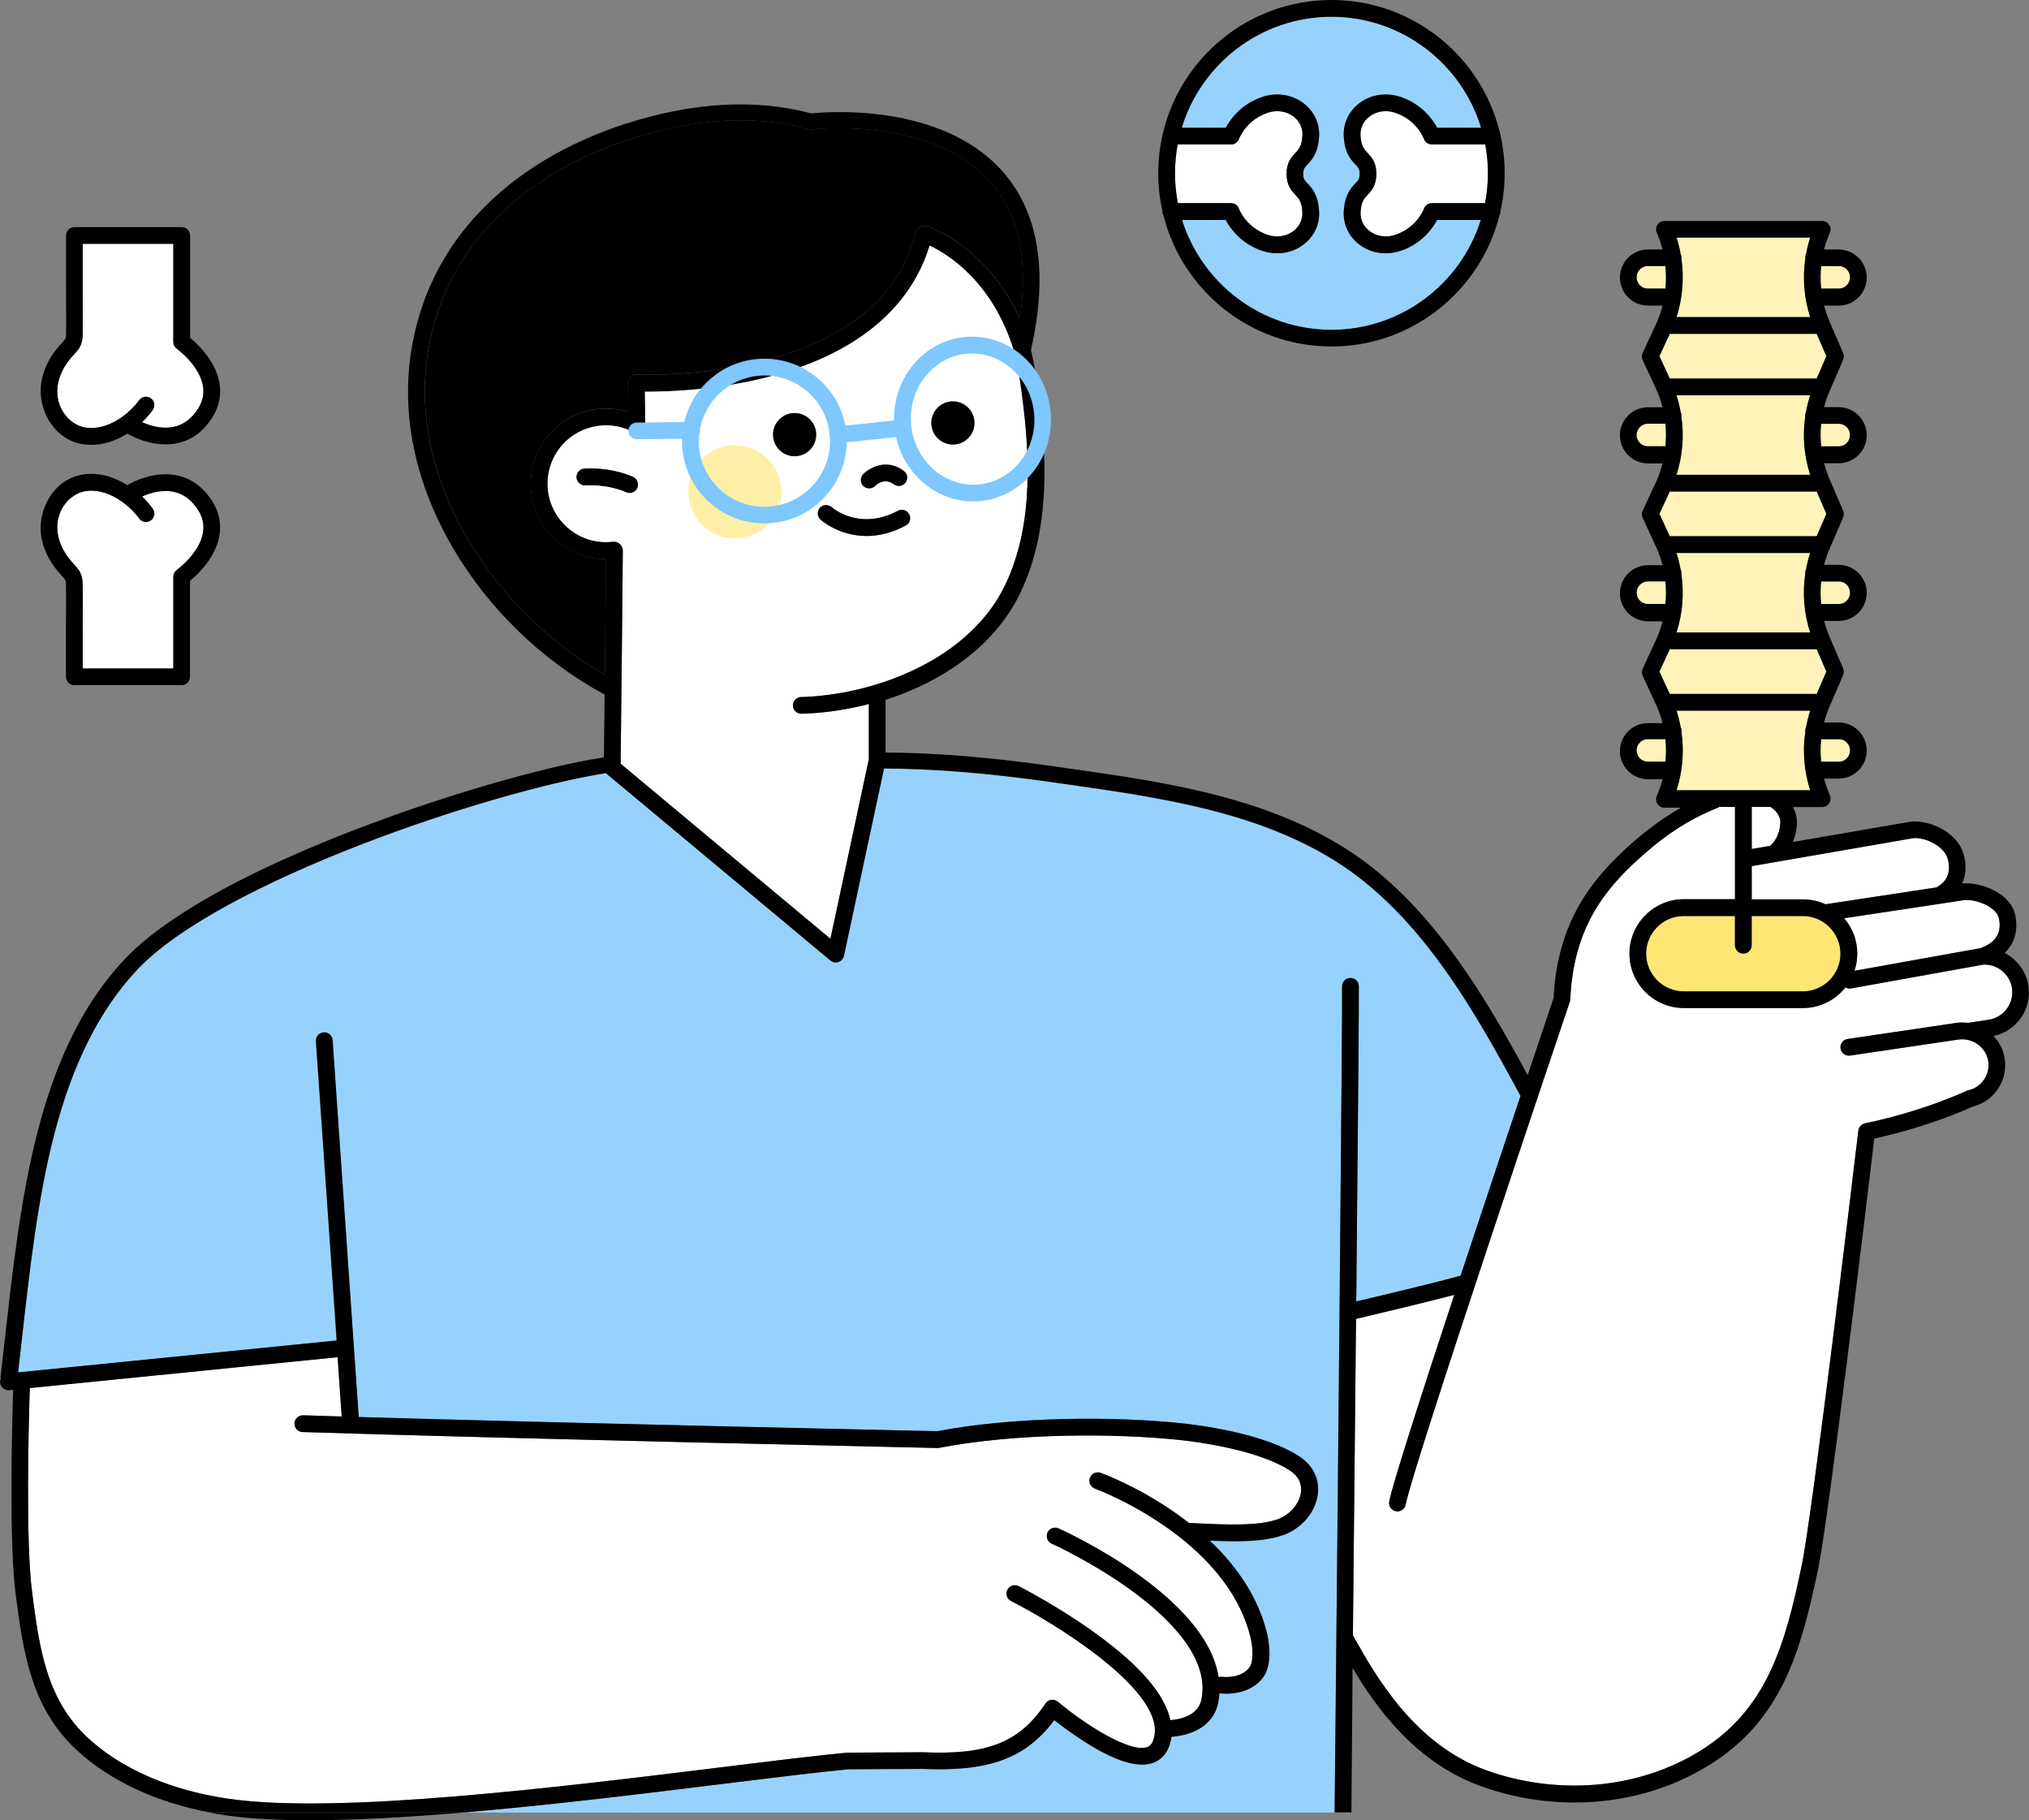 <?xml version="1.0" encoding="utf-8"?>
<svg xmlns="http://www.w3.org/2000/svg" enable-background="new 0 0 2532 2270.9" id="Layer_1" version="1.1" viewBox="0 0 2532 2270.9" x="0" y="0">
  <rect x="0" y="0" width="2532" height="2270.9" fill="#808080" stroke="none"/>
  <g>
    <g>
      <g>
        <g>
          <g>
            <polygon fill="#FFF3B9" points="2267.1 669 2279.2 641.1 2267.1 613.3 2083.7 613.3 2070.8 641.1 2083.7 669"/>
          </g>
        </g>
      </g>
    </g>
    <g>
      <g>
        <g>
          <g>
            <path d="M2258.9,689.9h-166.8c2.2,6.7,3.9,13.6,5.1,20.5c0.7,1.4,1.1,3,1.1,4.6c0,0.5-0.1,0.9-0.1,1.4&#xA;						c3.5,24.3,1.5,49.2-6.1,72.7h166.8c-7.7-23.8-9.8-48.7-6.1-73.1c0-0.4-0.1-0.7-0.1-1.1c0-1.6,0.4-3.1,1-4.5&#xA;						C2255,703.6,2256.7,696.7,2258.9,689.9z" fill="#FFF3B9"/>
          </g>
        </g>
      </g>
    </g>
    <g>
      <g>
        <g>
          <g>
            <path d="M2056.4,922.2c-7.8,0-14.1,6.3-14.1,14.1c0,7.8,6.3,14.1,14.1,14.1h21.9c0.9-9.4,0.9-18.8,0-28.1&#xA;						H2056.4z" fill="#FFF3B9"/>
          </g>
        </g>
      </g>
    </g>
    <g>
      <g>
        <g>
          <g>
            <path d="M106.7,533.6c15.9,2.5,32.2-3.7,45.7-13.3c0.1-0.1,0.3-0.2,0.4-0.3c8.3-6,15.5-13.3,20.8-20.6&#xA;						c3.4-4.7,9.9-5.7,14.6-2.3c4.7,3.4,5.7,9.9,2.3,14.6c-3.8,5.2-8.3,10.4-13.3,15.2c16,7.1,44,14.3,64.3-9.3&#xA;						c9.5-11,13.4-22.1,12-33.9c-3.2-26.8-32.6-48.2-32.9-48.4c-2.7-2-4.4-5.1-4.4-8.5V304.3H103.2v62.1c0,5.6,0,11.2,0.1,16.9&#xA;						c0.1,11.1,0.1,22.7-0.1,34.1c-0.2,13.3-4.9,18.4-10.9,25c-0.9,0.9-1.8,2-2.8,3.1c-9.8,11.2-15.9,23.7-17.6,36.3&#xA;						C68.3,508.9,87,530.5,106.7,533.6z" fill="#FFF"/>
          </g>
        </g>
      </g>
    </g>
    <g>
      <g>
        <g>
          <g>
            <path d="M2078.3,725.4h-21.9c-7.8,0-14.1,6.3-14.1,14.1c0,7.8,6.3,14.1,14.1,14.1h21.9&#xA;						C2079.3,744.2,2079.3,734.8,2078.3,725.4z" fill="#FFF3B9"/>
          </g>
        </g>
      </g>
    </g>
    <g>
      <g>
        <g>
          <g>
            <path d="M2317.7,1189.8c0,7.5-1.2,14.7-3.5,21.5l157-28.2c19.4-7,27-19.2,23.3-37.2&#xA;						c-2.7-13.2-25.3-23.5-42.2-23l-150.9,22.9C2311.5,1157.6,2317.7,1173,2317.7,1189.8z" fill="#FFF"/>
          </g>
        </g>
      </g>
    </g>
    <g>
      <g>
        <g>
          <g>
            <path d="M2078.3,528.7h-21.9c-7.8,0-14.1,6.3-14.1,14.1c0,7.8,6.3,14.1,14.1,14.1h21.9&#xA;						C2079.3,547.5,2079.3,538,2078.3,528.7z" fill="#FFF3B9"/>
          </g>
        </g>
      </g>
    </g>
    <g>
      <g>
        <g>
          <g>
            <polygon fill="#FFF3B9" points="2267.1 472.2 2279.2 444.4 2267.1 416.5 2083.7 416.5 2070.8 444.4 2083.7 472.2"/>
          </g>
        </g>
      </g>
    </g>
    <g>
      <g>
        <g>
          <g>
            <path d="M1674.7,1231.5c-0.4-5.8,3.9-10.7,9.7-11.1c5.8-0.4,10.8,4,11.2,9.7c0.4,5.7-1.2,186-3.2,393.9&#xA;						c22.5-5.3,102.3-24.2,130.2-32.2c26-78.6,53.2-159.9,74.8-224.3c-54.8-101.1-123-225.4-231.1-293.1&#xA;						c-99.1-62.1-219.8-79.3-336.6-95.9l-16.1-2.3c-79-11.3-147.9-17-210.5-17.2l-50,233.7c-0.8,3.6-3.3,6.5-6.8,7.7&#xA;						c-1.1,0.4-2.3,0.6-3.4,0.6c-2.4,0-4.8-0.8-6.7-2.4L757.3,965.8c-0.1-0.1-0.2-0.3-0.4-0.4c-0.3-0.2-0.5-0.5-0.7-0.8&#xA;						c-0.1,0-0.3,0.1-0.4,0.1c-143.3,22.5-482.7,135.8-585.4,246c-46.5,49.9-80.2,117-102.9,204.9C46.8,1495,36.8,1584,27.1,1670.1&#xA;						c-1.6,14.1-3.2,28.2-4.8,42.3l397.6-39.8L394,1299.2c-0.4-5.8,3.9-10.7,9.7-11.1c5.8-0.4,10.7,3.9,11.1,9.7l32.6,470.2&#xA;						c259.8,7.6,696.7,17.2,722,17.7c97.1-18.6,222.1-18.5,303.2-10.1c24,2.5,105.7,12.9,149.2,42c16.5,11,24.7,27.9,22.5,46.4&#xA;						c-2.6,22.1-19.7,42.6-42.4,51c-17,6.3-39.3,8-61.7,8c-10.4,0-20.8-0.4-30.8-0.8c36.5,34.6,60.7,73.4,71.1,114.2&#xA;						c1.6,6.3,8.9,38.8-4.7,56.7c-13.3,17.5-34.4,20.1-45.9,20.1c-4.5,0-7.5-0.4-7.9-0.5c-0.2,0-0.4-0.1-0.5-0.1&#xA;						c-0.3,4.2-0.9,8.5-1.8,12.8c-3.7,17.1-15.5,29.8-34.1,36.6c-10.5,3.9-20.3,4.7-24,4.9c-2.7,20.3-13.3,28.7-21.8,32.1&#xA;						c-18.6,7.4-46.2-0.6-84.4-24.5c-16.5-10.4-31.2-21.3-40-28.3c-35.9,47.9-81.6,64.5-164.8,60.8l-92.1,0.5&#xA;						c-39.6,3.7-93.8,10.4-156.5,18.2c-98.5,12.1-214.6,26.4-324,35.7h1087.3C1669,1911.7,1675.4,1246.3,1674.7,1231.5z" fill="#97D2FF"/>
          </g>
        </g>
      </g>
    </g>
    <g>
      <g>
        <g>
          <g>
            <path d="M110.4,2168.8c53.5,48.9,124.2,67.9,174,75.2c135.5,20,412.7-14.2,615.1-39.1&#xA;						c63.1-7.8,117.7-14.5,157.6-18.3c0.2,0,0.3,0,0.5,0c0.2,0,0.3,0,0.5,0l92.8-0.5c0.2,0,0.4,0,0.5,0&#xA;						c79.7,3.6,119.3-11.7,151.6-58.3c1-1.5,1.6-2.3,1.6-2.4c1.6-2.5,4.3-4.2,7.2-4.7c3-0.4,6,0.4,8.3,2.3&#xA;						c33.8,28.5,91,64.9,112,56.5c1.8-0.7,7.4-3,8.9-16.5c6.5-57.9-127.2-139.2-179.3-165.6c-5.1-2.6-7.2-8.9-4.6-14&#xA;						c2.6-5.1,8.9-7.2,14-4.6c2,1,49.7,25.3,97.1,59.7c54.6,39.6,85.6,75.6,92.3,107.5c5.4-0.3,33.7-2.7,38.6-25.1&#xA;						c11.2-51-39-100.8-83.1-133.7c-49.7-37-103.1-61.2-103.6-61.4c-5.3-2.4-7.6-8.5-5.2-13.8c2.4-5.3,8.6-7.6,13.8-5.2&#xA;						c8.3,3.7,184.5,84.2,199.6,185.5c1.4-0.4,2.8-0.5,4.3-0.3c0.2,0,23.2,2.9,34.2-11.6c5.4-7.1,4.6-24.9,1.1-38.9&#xA;						c-31.4-124.3-192.2-183.7-193.8-184.3c-5.4-2-8.2-7.9-6.3-13.4c2-5.4,8-8.2,13.4-6.3c1.8,0.6,43.6,15.9,90.2,47.8&#xA;						c7,4.8,13.6,9.7,20,14.7c4.8,0.2,9.9,0.4,15.3,0.7c30.3,1.5,71.7,3.5,95.7-5.4c15.3-5.6,27.1-19.5,28.8-33.8&#xA;						c0.9-7.5-0.7-18.1-13.4-26.6c-31.4-21-92.8-33.7-139.8-38.6c-79.9-8.3-203-8.4-298.1,10c-0.7,0.1-1.5,0.2-2.2,0.2&#xA;						c-5.4-0.1-545.3-11.9-792.4-19.9c-5.8-0.2-10.3-5-10.1-10.8c0.2-5.8,5.1-10.3,10.8-10.1c15,0.5,31.1,1,48.1,1.5l-5.1-74&#xA;						l-384.1,38.5c-1.5,45-5.4,191.5,2.9,255C49.1,2055.6,57.6,2120.6,110.4,2168.8z" fill="#FFF"/>
          </g>
        </g>
      </g>
    </g>
    <g>
      <g>
        <g>
          <g>
            <path d="M1536.3,253.5c4.4,0,8.4,2.8,9.9,7c0.3,0.9,8.9,23.4,35.6,32.5c11.4,3.9,23.4,2.1,32.3-4.6&#xA;						c7.7-5.9,11.8-14.5,11.2-23.8c-0.8-12.9-4.3-16.7-8.7-21.4c-4.9-5.2-11-11.8-11-26.3c0-14.2,6.1-20.8,11-26&#xA;						c4.5-4.8,8-8.6,8.8-21.7c0.6-9.3-3.5-17.9-11.2-23.8c-8.9-6.8-21-8.5-32.3-4.6c-27.1,9.2-35.5,32.3-35.6,32.5&#xA;						c-1.5,4.2-5.4,7-9.9,7h-66.7c-2.2,11.6-3.3,23.6-3.3,35.9c0,12.8,1.2,25.2,3.6,37.3H1536.3z" fill="#FFF"/>
          </g>
        </g>
      </g>
    </g>
    <g>
      <g>
        <g>
          <g>
            <path d="M1575,121c18-6.1,37.3-3.2,51.7,7.8c13.3,10.2,20.4,25.3,19.4,41.7c-1.2,20.5-8.8,28.7-14.4,34.6&#xA;						c-3.8,4.1-5.4,5.7-5.4,11.8c0,6.2,1.6,7.9,5.4,12c5.5,5.9,13.1,14,14.4,34.5c1,16.3-6.1,31.5-19.4,41.7&#xA;						c-9.4,7.2-21,10.9-32.9,10.9c-6.3,0-12.6-1-18.8-3.1c-26.5-9-39.8-28.1-45.4-38.4h-54.5c24.8,79.3,99,137,186.4,137&#xA;						s161.5-57.7,186.4-137h-54.5c-5.5,10.3-18.9,29.4-45.4,38.4c-6.2,2.1-12.5,3.1-18.8,3.1c-11.9,0-23.5-3.7-32.9-10.9&#xA;						c-13.3-10.2-20.4-25.3-19.4-41.7c1.2-20.5,8.8-28.6,14.4-34.5c3.8-4.1,5.4-5.7,5.4-12c0-6-1.6-7.7-5.4-11.8&#xA;						c-5.5-6-13.1-14.1-14.4-34.6c-1-16.3,6.1-31.5,19.4-41.7c14.4-11,33.7-13.9,51.7-7.8c26.5,9,39.8,28.1,45.4,38.4h54.9&#xA;						c-24.4-80-98.9-138.5-186.8-138.5s-162.4,58.4-186.8,138.5h54.9C1535.2,149,1548.5,130,1575,121z" fill="#97D2FF"/>
          </g>
        </g>
      </g>
    </g>
    <g>
      <g>
        <g>
          <g>
            <polygon fill="#FFF3B9" points="2279.2 837.9 2267.1 810 2083.7 810 2070.8 837.9 2083.7 865.7 2267.1 865.7"/>
          </g>
        </g>
      </g>
    </g>
    <g>
      <g>
        <g>
          <g>
            <path d="M89.5,700.9c1,1.2,2,2.2,2.8,3.1c6,6.5,10.7,11.7,10.9,25c0.2,11.4,0.1,22.9,0.1,34&#xA;						c0,5.6-0.1,11.2-0.1,16.9V834h113.1V719.6c0-3.4,1.6-6.5,4.4-8.5c0.3-0.2,29.7-21.6,32.9-48.4c1.4-11.8-2.5-22.9-12-33.9&#xA;						c-20.3-23.6-48.3-16.4-64.3-9.3c5,4.8,9.5,9.9,13.3,15.2c3.4,4.7,2.4,11.2-2.3,14.6c-4.7,3.4-11.2,2.4-14.6-2.3&#xA;						c-14.1-19.3-41-38.3-67-34.2c-19.7,3.1-38.4,24.7-34.8,51.9C73.5,677.2,79.6,689.7,89.5,700.9z" fill="#FFF"/>
          </g>
        </g>
      </g>
    </g>
    <g>
      <g>
        <g>
          <g>
            <path d="M2252.8,912.8c0-0.4-0.1-0.7-0.1-1.1c0-1.6,0.4-3.1,1-4.5c1.3-6.9,3-13.8,5.2-20.6h-166.8&#xA;						c2.2,6.7,3.9,13.6,5.1,20.5c0.7,1.4,1.1,3,1.1,4.6c0,0.5-0.1,0.9-0.1,1.4c3.5,24.3,1.5,49.2-6.1,72.7h166.8&#xA;						C2251.2,962.1,2249.1,937.2,2252.8,912.8z" fill="#FFF3B9"/>
          </g>
        </g>
      </g>
    </g>
    <g>
      <g>
        <g>
          <g>
            <path d="M1854.7,2208.6c43.2,15.6,90.4,21.8,136.3,18c47.6-3.9,93-18.7,131.3-42.6&#xA;						c82.9-51.8,105.4-131.9,126.1-231.2c13.6-65.2,66.1-503.6,70.6-542.2c0-0.1,0.1-0.2,0.1-0.4c0.1-0.4,0.1-0.8,0.2-1.1&#xA;						c0.1-0.3,0.2-0.6,0.3-0.9c0.1-0.3,0.3-0.6,0.4-1c0.1-0.3,0.3-0.6,0.5-0.9c0.2-0.3,0.4-0.6,0.6-0.8c0.2-0.3,0.4-0.5,0.6-0.8&#xA;						c0.2-0.3,0.5-0.5,0.8-0.7c0.2-0.2,0.5-0.4,0.7-0.6c0.3-0.2,0.6-0.4,0.9-0.6c0.3-0.2,0.6-0.3,0.9-0.5c0.3-0.1,0.6-0.2,0.9-0.4&#xA;						c0.4-0.1,0.7-0.3,1.1-0.3c0.1,0,0.2-0.1,0.3-0.1c74.2-15.6,125.9-40.2,126.4-40.4c0.7-0.4,1.5-0.6,2.3-0.8&#xA;						c16.5-3.5,27.6-19.4,25.2-36.1c-2.4-16.8-18.5-29.1-36-27.5l-136.5,20.2c-5.7,0.8-11-3.1-11.9-8.8c-0.8-5.7,3.1-11,8.8-11.9&#xA;						l136.8-20.2c0.2,0,0.3,0,0.5-0.1c4.3-0.4,8.6-0.4,12.8,0.2l26-3.9c9.7-1.5,18.4-7,23.8-15.3c5.4-8.2,7-18.4,4.5-27.9&#xA;						c-4.2-15.5-18.7-26.2-34.8-25.6l-165.1,29.7c-2.6,0.5-5-0.1-7.1-1.3c-12.4,15.7-31.7,25.8-53.2,25.8h-148.5&#xA;						c-37.4,0-67.9-30.5-67.9-67.9s30.5-67.9,67.9-67.9h63.8v-115.2h-19.6c-0.7,0.5-1.5,1-2.3,1.3c-5.4,2.1-11.2,4.7-18.4,8.1&#xA;						c-27.2,12.9-53.6,31.3-80.9,56.4c-41.5,38-80.4,85.5-84.3,174.2c0,1-0.2,2-0.5,2.9c-2,5.8-196.6,581.7-204.9,627.5&#xA;						c-0.9,5-5.3,8.6-10.3,8.6c-0.6,0-1.2-0.1-1.9-0.2c-5.7-1-9.4-6.5-8.4-12.1c3.6-20.1,40-133,81.2-257.9&#xA;						c-39.1,10.3-112.5,27.6-122.6,30c-1.3,135.4-2.8,280.2-3.9,394.8l2.3,4.1C1716.6,2090.5,1765.1,2176.3,1854.7,2208.6z" fill="#FFF"/>
          </g>
        </g>
      </g>
    </g>
    <g>
      <g>
        <g>
          <g>
            <path d="M1776.9,173.3c-0.3-0.9-8.9-23.4-35.6-32.5c-11.4-3.9-23.4-2.1-32.3,4.6c-7.7,5.9-11.8,14.5-11.2,23.8&#xA;						c0.8,13,4.3,16.8,8.8,21.7c4.9,5.2,11,11.8,11,26c0,14.5-6.1,21-11,26.3c-4.4,4.7-8,8.5-8.7,21.4c-0.6,9.3,3.5,17.9,11.2,23.8&#xA;						c8.9,6.8,21,8.5,32.3,4.6c26.7-9.1,35.3-31.6,35.6-32.6c1.5-4.1,5.4-6.9,9.8-6.9h66.4c2.3-12.1,3.6-24.6,3.6-37.3&#xA;						c0-12.3-1.1-24.2-3.3-35.9h-66.7C1782.3,180.2,1778.4,177.4,1776.9,173.3z" fill="#FFF"/>
          </g>
        </g>
      </g>
    </g>
    <g>
      <g>
        <g>
          <g>
            <path d="M2258.9,493.1h-166.8c2.2,6.7,3.9,13.6,5.1,20.5c0.7,1.4,1.1,3,1.1,4.6c0,0.5-0.1,0.9-0.1,1.4&#xA;						c3.5,24.3,1.5,49.2-6.1,72.7l166.8,0c-7.7-23.8-9.8-48.7-6.1-73.1c0-0.4-0.1-0.7-0.1-1.1c0-1.6,0.4-3.1,1-4.5&#xA;						C2255,506.8,2256.7,499.9,2258.9,493.1z" fill="#FFF3B9"/>
          </g>
        </g>
      </g>
    </g>
    <g>
      <g>
        <g>
          <g>
            <path d="M2078.3,331.9h-21.9c-7.8,0-14.1,6.3-14.1,14.1s6.3,14.1,14.1,14.1h21.9&#xA;						C2079.3,350.7,2079.3,341.3,2078.3,331.9z" fill="#FFF3B9"/>
          </g>
        </g>
      </g>
    </g>
    <g>
      <g>
        <g>
          <g>
            <path d="M2272.6,753.6h22c7.8,0,14.1-6.3,14.1-14.1c0-7.8-6.3-14.1-14.1-14.1h-22&#xA;						C2271.7,734.8,2271.7,744.2,2272.6,753.6z" fill="#FFF3B9"/>
          </g>
        </g>
      </g>
    </g>
    <g>
      <g>
        <g>
          <g>
            <path d="M662.3,600.7c0.5-15.9,5-31.6,13.2-45.2c17.5-29.3,49.5-46.8,83.6-45.8c8.6,0.3,17,1.7,25.1,4.2l-0.6-36&#xA;						c0-2.9,1.1-5.7,3.2-7.7c2.1-2,4.9-3.1,7.8-2.9c0.8,0,77.3,3.5,158.5-17.3c47.1-12,86.6-29.8,117.2-52.7&#xA;						c37.7-28.1,62.1-64.4,72.7-107.7c0.7-2.8,2.5-5.2,5-6.6c2.5-1.4,5.5-1.7,8.3-0.9c3.4,1.1,75.1,24.6,116.4,115.3&#xA;						c10.9-73.7-1.6-131.2-37.5-171.2c-37.9-42.3-95.9-57.7-137.9-63.2c-46.4-6-84-1.7-84.4-1.6c-1.3,0.2-2.7,0.1-4-0.3&#xA;						c-53.6-14.7-113.4-14.7-177.9,0.1c-75.5,17.4-142.1,49.5-192.5,93C582,303.1,547.1,364,534.7,435.5&#xA;						c-13.4,77.4,3.5,159.3,48.9,236.9c40.7,69.6,101.3,129.4,171.3,169.4c0.6-58.9,1.2-120.3,1.4-144.3c-1,0-1.9,0-2.9,0&#xA;						C701.6,695.8,660.8,652.4,662.3,600.7z"/>
          </g>
        </g>
      </g>
    </g>
    <g>
      <g>
        <g>
          <g>
            <path d="M2272.6,950.3h22c7.8,0,14.1-6.3,14.1-14.1c0-7.8-6.3-14.1-14.1-14.1h-22&#xA;						C2271.7,931.5,2271.7,941,2272.6,950.3z" fill="#FFF3B9"/>
          </g>
        </g>
      </g>
    </g>
    <g>
      <g>
        <g>
          <g>
            <path d="M2221.7,1027c0.4-9.7-6.2-16.3-12.1-20.3H2186v52.5l22.7-3.9C2220.5,1046,2221.6,1029,2221.7,1027z" fill="#FFF"/>
          </g>
        </g>
      </g>
    </g>
    <g>
      <g>
        <g>
          <g>
            <path d="M2101.3,1142.8c-25.9,0-47,21.1-47,47c0,25.9,21.1,47,47,47h148.5c25.9,0,47-21.1,47-47&#xA;						c0-25.9-21.1-47-47-47H2186v36.5c0,5.8-4.7,10.4-10.4,10.4s-10.4-4.7-10.4-10.4v-36.5H2101.3z" fill="#FFE674"/>
          </g>
        </g>
      </g>
    </g>
    <g>
      <g>
        <g>
          <g>
            <path d="M2272.6,556.8h22c7.8,0,14.1-6.3,14.1-14.1c0-7.8-6.3-14.1-14.1-14.1h-22&#xA;						C2271.7,538,2271.7,547.5,2272.6,556.8z" fill="#FFF3B9"/>
          </g>
        </g>
      </g>
    </g>
    <g>
      <g>
        <g>
          <g>
            <path d="M2214.5,1075.6l-28.5,4.9v41.5h63.8c10.1,0,19.7,2.2,28.4,6.2c0.2,0,0.4-0.1,0.7-0.2l137.6-20.9&#xA;						c19.5-10.5,16.2-29,13.8-36.6c-4.7-14.8-26.2-25.5-42-25L2214.5,1075.6C2214.5,1075.5,2214.5,1075.5,2214.5,1075.6z" fill="#FFF"/>
          </g>
        </g>
      </g>
    </g>
    <g>
      <g>
        <g>
          <g>
            <path d="M2294.6,360.1c7.8,0,14.1-6.3,14.1-14.1s-6.3-14.1-14.1-14.1h-22c-1,9.4-1,18.8,0,28.1H2294.6z" fill="#FFF3B9"/>
          </g>
        </g>
      </g>
    </g>
    <g>
      <g>
        <g>
          <g>
            <path d="M2258.9,395.6c-7.7-23.8-9.8-48.7-6.1-73.1c0-0.4-0.1-0.7-0.1-1.1c0-1.6,0.4-3.1,1-4.5&#xA;						c1.3-6.9,3-13.8,5.2-20.6h-166.8c2.2,6.7,3.9,13.6,5.1,20.5c0.7,1.4,1.1,3,1.1,4.6c0,0.5-0.1,0.9-0.1,1.4&#xA;						c3.5,24.3,1.5,49.2-6.1,72.7H2258.9z" fill="#FFF3B9"/>
          </g>
        </g>
      </g>
    </g>
    <g>
      <g>
        <g>
          <g>
            <path d="M999.6,869.6c1.9-0.1,3.9-0.1,5.8-0.2c92.9-4.4,206-49.4,249.2-140.1c37.1-78,30.2-171.2,18.6-252.2&#xA;						c-1.9-12.9-4.4-25.9-7.5-38.5c-26.6-87.2-82.7-121.6-105.7-132.4c-24.4,79.9-94,136.5-202.3,164.1&#xA;						c-66.5,16.9-128.5,18.3-153.1,18.1l0.6,40.7c0.1,5.8-4.5,10.5-10.3,10.6c-0.1,0-0.1,0-0.2,0c-1.6,0-3.2-0.4-4.5-1.1&#xA;						c-0.6-0.2-1.2-0.4-1.7-0.6c-9.4-4.7-19.5-7.2-30.1-7.5c-26.5-0.8-51.4,12.8-65,35.6c-6.3,10.6-9.8,22.7-10.2,35.1&#xA;						c-1.2,40.2,30.5,74,70.8,75.2c3.7,0.1,7.5-0.1,11.1-0.5c4.2-0.5,8.2,1.6,10.2,5.1c1.2,1.7,1.9,3.8,1.9,6&#xA;						c0,2-1.8,198.5-2.7,265.8l261.8,218.3l47.9-224v-68.9c-25.4,6.6-51.7,10.7-77.7,11.9c-2.1,0.1-4.2,0.2-6.3,0.2&#xA;						c-0.1,0-0.2,0-0.3,0c-5.6,0-10.3-4.5-10.4-10.2C989.3,874.6,993.9,869.8,999.6,869.6z M1186.8,500.9&#xA;						c14.8-1.3,27.9,9.6,29.2,24.4c1.3,14.8-9.6,27.9-24.4,29.2c-14.8,1.3-27.9-9.6-29.2-24.4C1161.1,515.3,1172,502.2,1186.8,500.9&#xA;						z M795.2,608.6c-1.7,3.9-5.6,6.3-9.6,6.3c-1.4,0-2.8-0.3-4.2-0.9c-24.2-10.6-50.4-8.6-50.7-8.6c-5.7,0.5-10.8-3.8-11.3-9.5&#xA;						c-0.5-5.7,3.8-10.8,9.5-11.3c1.3-0.1,31.6-2.5,60.8,10.2C795.1,597.2,797.5,603.3,795.2,608.6z M1077.3,591.5&#xA;						c8.3-8.3,29.6-19.9,50.7-4c4.6,3.5,5.5,10,2,14.6c-3.5,4.6-10,5.5-14.6,2c-11.3-8.5-21.4,0.3-23.3,2.1c-2,2-4.7,3-7.3,3&#xA;						c-2.7,0-5.4-1-7.4-3.1C1073.3,602.1,1073.2,595.6,1077.3,591.5z M1023.1,633.6c3.8-4.3,10.4-4.7,14.7-0.8&#xA;						c1.5,1.3,35,29.8,82.6,4.5c5.1-2.7,11.4-0.8,14.1,4.3c2.7,5.1,0.8,11.4-4.3,14.1c-18,9.6-34.5,13-48.9,13&#xA;						c-34.1,0-56.1-19.2-57.4-20.4C1019.6,644.5,1019.3,637.9,1023.1,633.6z M964.8,544.6c-1.3-14.8,9.6-27.9,24.4-29.2&#xA;						c14.8-1.3,27.9,9.6,29.2,24.4c1.3,14.8-9.6,27.9-24.4,29.2C979.2,570.3,966.1,559.4,964.8,544.6z" fill="#FFF"/>
          </g>
        </g>
      </g>
    </g>
    <g>
      <g>
        <g>
          <g>
            <circle cx="917.1" cy="613.7" fill="#FFEFA6" r="58.1"/>
          </g>
        </g>
      </g>
    </g>
    <g>
      <g>
        <g>
          <path d="M1450.6,263.9c0,1.8,0.5,3.4,1.3,4.9c23.6,93.8,108.6,163.5,209.6,163.5c101,0,186.1-69.7,209.6-163.5&#xA;					c0.8-1.5,1.3-3.1,1.3-4.9c0-0.1,0-0.2,0-0.3c3.4-15.3,5.3-31.2,5.3-47.5c0-16.6-1.9-32.7-5.4-48.2c0-0.1-0.1-0.3-0.1-0.4&#xA;					C1850,71.6,1764,0,1661.5,0c-102.4,0-188.5,71.6-210.6,167.4c0,0.2-0.1,0.3-0.1,0.5c-3.5,15.5-5.4,31.7-5.4,48.2&#xA;					c0,16.3,1.8,32.2,5.3,47.5C1450.7,263.7,1450.6,263.8,1450.6,263.9z M1856.8,216.1c0,12.8-1.2,25.2-3.6,37.3h-66.4&#xA;					c-4.4,0-8.3,2.8-9.8,6.9c-0.4,1-8.9,23.5-35.6,32.6c-11.4,3.9-23.4,2.1-32.3-4.6c-7.7-5.9-11.8-14.5-11.2-23.8&#xA;					c0.8-12.9,4.3-16.7,8.7-21.4c4.9-5.2,11-11.8,11-26.3c0-14.2-6.1-20.8-11-26c-4.5-4.8-8-8.6-8.8-21.7&#xA;					c-0.6-9.3,3.5-17.9,11.2-23.8c8.9-6.8,21-8.5,32.3-4.6c26.7,9.1,35.3,31.6,35.6,32.5c1.5,4.2,5.4,7,9.9,7h66.7&#xA;					C1855.6,191.9,1856.8,203.9,1856.8,216.1z M1661.5,20.9c87.9,0,162.4,58.4,186.8,138.5h-54.9c-5.5-10.3-18.9-29.4-45.4-38.4&#xA;					c-18-6.1-37.3-3.2-51.7,7.8c-13.3,10.2-20.4,25.3-19.4,41.7c1.2,20.5,8.8,28.7,14.4,34.6c3.8,4.1,5.4,5.7,5.4,11.8&#xA;					c0,6.2-1.6,7.9-5.4,12c-5.5,5.9-13.1,14-14.4,34.5c-1,16.3,6.1,31.5,19.4,41.7c9.4,7.2,21,10.9,32.9,10.9c6.3,0,12.6-1,18.8-3.1&#xA;					c26.5-9,39.8-28.1,45.4-38.4h54.5c-24.8,79.3-99,137-186.4,137s-161.5-57.7-186.4-137h54.5c5.5,10.3,18.9,29.4,45.4,38.4&#xA;					c6.2,2.1,12.5,3.1,18.8,3.1c11.9,0,23.5-3.7,32.9-10.9c13.3-10.2,20.4-25.3,19.4-41.7c-1.2-20.5-8.8-28.6-14.4-34.5&#xA;					c-3.8-4.1-5.4-5.7-5.4-12c0-6,1.6-7.7,5.4-11.8c5.5-6,13.1-14.1,14.4-34.6c1-16.3-6.1-31.5-19.4-41.7&#xA;					c-14.4-11-33.7-13.9-51.7-7.8c-26.5,9-39.8,28.1-45.4,38.4h-54.9C1499.1,79.3,1573.6,20.9,1661.5,20.9z M1469.6,180.2h66.7&#xA;					c4.4,0,8.4-2.8,9.9-7c0.1-0.2,8.5-23.3,35.6-32.5c11.3-3.9,23.4-2.1,32.3,4.6c7.7,5.9,11.8,14.5,11.2,23.8&#xA;					c-0.8,13-4.3,16.8-8.8,21.7c-4.9,5.2-11,11.8-11,26c0,14.5,6.1,21,11,26.3c4.4,4.7,8,8.5,8.7,21.4c0.6,9.3-3.5,17.9-11.2,23.8&#xA;					c-8.9,6.8-20.9,8.5-32.3,4.6c-26.7-9.1-35.3-31.6-35.6-32.5c-1.5-4.2-5.4-7-9.9-7h-66.4c-2.3-12.1-3.6-24.6-3.6-37.3&#xA;					C1466.3,203.9,1467.4,191.9,1469.6,180.2z"/>
        </g>
      </g>
    </g>
    <g>
      <g>
        <g>
          <path d="M103.4,554.2c3.5,0.6,7,0.8,10.5,0.8c16,0,31.5-5.5,45-14c23.8,13.6,68,25.5,98.5-9.9c13.3-15.5,19-32.4,16.9-50.2&#xA;					c-3.5-28.9-27.1-51.2-37.1-59.4V293.8c0-5.8-4.7-10.4-10.4-10.4h-134c-5.8,0-10.4,4.7-10.4,10.4v72.6c0,5.7,0,11.3,0.1,17&#xA;					c0.1,11,0.1,22.5-0.1,33.6c-0.1,5.4-0.4,5.7-5.4,11.2c-0.9,1-2,2.1-3.1,3.4c-12.6,14.3-20.4,30.7-22.6,47.3&#xA;					C47,510.7,67,548.5,103.4,554.2z M71.9,481.7c1.7-12.6,7.7-25.1,17.6-36.3c1-1.2,2-2.2,2.8-3.1c6-6.5,10.7-11.7,10.9-25&#xA;					c0.2-11.4,0.1-22.9,0.1-34.1c0-5.6-0.1-11.2-0.1-16.9v-62.1h113.1v122.4c0,3.4,1.6,6.5,4.4,8.5c0.3,0.2,29.7,21.6,32.9,48.4&#xA;					c1.4,11.8-2.5,22.9-12,33.9c-20.3,23.6-48.3,16.4-64.3,9.3c5-4.8,9.5-9.9,13.3-15.2c3.4-4.7,2.4-11.2-2.3-14.6&#xA;					c-4.7-3.4-11.2-2.4-14.6,2.3c-5.3,7.3-12.5,14.6-20.8,20.6c-0.2,0.1-0.3,0.2-0.4,0.3c-13.5,9.6-29.8,15.8-45.7,13.3&#xA;					C87,530.5,68.3,508.9,71.9,481.7z"/>
        </g>
      </g>
    </g>
    <g>
      <g>
        <g>
          <path d="M73.8,714.7c1.1,1.3,2.1,2.4,3.1,3.4c5,5.5,5.3,5.8,5.4,11.2c0.2,11.2,0.1,22.6,0.1,33.6c0,5.7-0.1,11.3-0.1,17v64.5&#xA;					c0,5.8,4.7,10.4,10.4,10.4h134c5.8,0,10.4-4.7,10.4-10.4V724.7c10-8.2,33.6-30.5,37.1-59.4c2.2-17.8-3.5-34.6-16.9-50.2&#xA;					c-30.5-35.4-74.6-23.6-98.5-9.9c-16.5-10.3-35.8-16.2-55.5-13.2C67,597.8,47,635.6,51.2,667.4C53.4,684.1,61.2,700.4,73.8,714.7&#xA;					z M106.7,612.7c25.9-4.1,52.9,14.9,67,34.2c3.4,4.7,9.9,5.7,14.6,2.3c4.7-3.4,5.7-9.9,2.3-14.6c-3.8-5.2-8.3-10.4-13.3-15.2&#xA;					c16-7.1,44-14.3,64.3,9.3c9.5,11,13.4,22.1,12,33.9c-3.2,26.8-32.6,48.2-32.9,48.4c-2.8,2-4.4,5.1-4.4,8.5V834H103.2v-54.1&#xA;					c0-5.6,0-11.2,0.1-16.9c0.1-11.1,0.1-22.7-0.1-34c-0.2-13.3-4.9-18.4-10.9-25c-0.9-0.9-1.8-2-2.8-3.1&#xA;					c-9.8-11.2-15.9-23.7-17.6-36.3C68.3,637.4,87,615.8,106.7,612.7z"/>
        </g>
      </g>
    </g>
    <g>
      <g>
        <g>
          <path d="M789.8,594.9c-29.2-12.7-59.5-10.3-60.8-10.2c-5.7,0.5-10,5.5-9.5,11.3c0.5,5.7,5.5,10,11.3,9.5c0.3,0,26.5-2,50.7,8.6&#xA;					c1.4,0.6,2.8,0.9,4.2,0.9c4,0,7.9-2.3,9.6-6.3C797.5,603.3,795.1,597.2,789.8,594.9z"/>
        </g>
      </g>
    </g>
    <g>
      <g>
        <g>
          <path d="M1081.4,668.7c14.4,0,30.9-3.4,48.9-13c5.1-2.7,7-9,4.3-14.1c-2.7-5.1-9-7-14.1-4.3c-47.6,25.3-81.1-3.2-82.6-4.5&#xA;					c-4.3-3.8-10.9-3.4-14.7,0.8c-3.9,4.3-3.5,10.9,0.8,14.7C1025.2,649.5,1047.2,668.7,1081.4,668.7z"/>
        </g>
      </g>
    </g>
    <g>
      <g>
        <g>
          <path d="M1084.7,609.3c2.6,0,5.3-1,7.3-3c1.9-1.9,12-10.7,23.3-2.1c4.6,3.5,11.2,2.6,14.6-2c3.5-4.6,2.6-11.2-2-14.6&#xA;					c-21.1-15.9-42.4-4.4-50.7,4c-4,4.1-4,10.6,0,14.7C1079.3,608.3,1082,609.3,1084.7,609.3z"/>
        </g>
      </g>
    </g>
    <g>
      <g>
        <g>
          <path d="M1018.4,539.9c-1.3-14.8-14.4-25.7-29.2-24.4c-14.8,1.3-25.7,14.4-24.4,29.2c1.3,14.8,14.4,25.7,29.2,24.4&#xA;					C1008.8,567.7,1019.7,554.7,1018.4,539.9z"/>
        </g>
      </g>
    </g>
    <g>
      <g>
        <g>
          <path d="M1191.5,554.5c14.8-1.3,25.7-14.4,24.4-29.2c-1.3-14.8-14.4-25.7-29.2-24.4c-14.8,1.3-25.7,14.4-24.4,29.2&#xA;					C1163.7,544.9,1176.7,555.8,1191.5,554.5z"/>
        </g>
      </g>
    </g>
    <g>
      <g>
        <g>
          <path d="M281.3,2264.8c29.4,4.3,65.2,6.2,105.2,6.2c57.1,0,123-3.8,191.5-9.6H261.6C268.1,2262.6,274.7,2263.8,281.3,2264.8z"/>
        </g>
      </g>
    </g>
    <g>
      <g>
        <g>
          <path d="M1847.6,2228.3c38.2,13.8,77.9,20.6,117.2,20.6c60,0,118.8-15.9,168.6-47c89.9-56.2,113.7-140.4,135.5-244.6&#xA;					c13.1-63,61.9-467.3,70-536.7c67.7-15.1,114.8-36.2,122.6-39.9c26.5-6.3,44.2-32.1,40.3-59.2c-1.6-11.3-6.7-21.2-14.1-28.9&#xA;					c14.3-3,27-11.6,35.1-23.9c8.7-13.2,11.3-29.5,7.2-44.8c-4.2-15.5-14.8-28-28.4-35c12.4-11.8,17.2-28.1,13.2-47.2&#xA;					c-5.4-26.2-39-39.7-61.7-39.7c-0.8,0-1.6,0-2.4,0.1c-0.4,0-0.7,0.1-1.1,0.1l-1.1,0.2c5.1-11.2,5.8-24.4,1.5-38&#xA;					c-8-25.1-39.2-40.7-63.5-39.5c-0.4,0-0.8,0.1-1.3,0.1l-147.9,25.5c3.2-7.7,4.8-15.6,5.1-22.5c0.3-7.4-1.4-14.6-5-21.1h36.5&#xA;					c3.5,0,6.7-1.7,8.7-4.6c1.9-2.9,2.3-6.6,1-9.8l-1-2.4c-2.5-6.2-4.6-12.4-6.3-18.7h18.2c19.3,0,35-15.7,35-35&#xA;					c0-19.3-15.7-35-35-35h-18.2c1.6-6.3,3.7-12.6,6.3-18.7l1-2.3l16.5-38.2c1.1-2.6,1.1-5.6,0-8.3l-16.5-38.2l-1-2.3&#xA;					c-2.5-6.2-4.6-12.4-6.3-18.7h18.2c19.3,0,35-15.7,35-35s-15.7-35-35-35h-18.2c1.6-6.3,3.7-12.6,6.3-18.7l1-2.3l16.5-38.2&#xA;					c1.1-2.6,1.1-5.6,0-8.3l-16.5-38.2l-1-2.3c-2.5-6.2-4.6-12.4-6.3-18.7h18.2c19.3,0,35-15.7,35-35s-15.7-35-35-35h-18.2&#xA;					c1.6-6.3,3.7-12.6,6.3-18.7l1-2.3l16.5-38.2c1.1-2.6,1.1-5.6,0-8.3l-16.5-38.2l-1-2.3c-2.5-6.2-4.6-12.4-6.3-18.7h18.2&#xA;					c19.3,0,35-15.7,35-35s-15.7-35-35-35h-18.2c1.6-6.3,3.7-12.6,6.3-18.7l1-2.4c1.3-3.2,1-6.9-1-9.8c-1.9-2.9-5.2-4.6-8.7-4.6&#xA;					h-196.9c-3.5,0-6.8,1.8-8.7,4.7c-1.9,2.9-2.2,6.7-0.8,9.9c3,6.8,5.3,13.8,7.2,20.9h-18.2c-19.3,0-35,15.7-35,35s15.7,35,35,35&#xA;					h18.2c-1.8,7.1-4.2,14.1-7.1,20.9l-17.7,38.2c-1.3,2.8-1.3,6,0,8.8l17.7,38.1c2.9,6.8,5.3,13.8,7.1,20.9h-18.2&#xA;					c-19.3,0-35,15.7-35,35s15.7,35,35,35h18.2c-1.8,7.1-4.2,14.1-7.1,20.9l-17.7,38.2c-1.3,2.8-1.3,6,0,8.8l17.7,38.2&#xA;					c2.9,6.8,5.3,13.8,7.1,20.9h-18.2c-19.3,0-35,15.7-35,35s15.7,35,35,35h18.2c-1.8,7.1-4.2,14.1-7.1,20.9l-17.7,38.2&#xA;					c-1.3,2.8-1.3,6,0,8.8l17.7,38.2c2.9,6.8,5.3,13.8,7.1,20.9h-18.2c-19.3,0-35,15.7-35,35c0,19.3,15.7,35,35,35h18.2&#xA;					c-1.8,7.1-4.2,14.1-7.2,20.9c-1.4,3.2-1.1,6.9,0.8,9.9c1.9,2.9,5.2,4.7,8.7,4.7h20.7c-22.8,12.9-45.2,29.5-68,50.4&#xA;					c-42.4,38.9-86.3,91.5-91,187.2c-3,9-15.3,45.2-32.3,96c-54.4-99.9-122.5-217-229.1-283.8c-102.9-64.4-225.8-82-344.7-98.9&#xA;					l-16-2.3c-79.1-11.4-148.5-17.1-211.5-17.4v-63c0-0.9-0.1-1.7-0.4-2.6c19.4-6.2,38-13.9,55.4-22.9&#xA;					c52.6-27.3,91.8-65.7,113.4-111.1c39.5-83,32.5-180.1,20.4-264.1c-1.8-12.9-4.4-25.8-7.4-38.4c22.1-97.1,10-172.3-36-223.6&#xA;					c-76.4-85.2-218.5-73.8-238.2-71.7c-56.5-15.1-119.1-15-186.1,0.4c-78.9,18.1-148.5,51.9-201.5,97.6&#xA;					c-60.2,52-97.4,117-110.7,193.4c-14.3,82.4,3.5,169.2,51.4,251c44.4,75.9,111.4,140.6,188.6,182.4c0.2,0.1,0.3,0.1,0.5,0.2&#xA;					c-0.3,30.3-0.6,58.4-0.9,78.5c-0.4,0-0.8,0-1.2,0.1c-76.6,12-201.1,48.3-309.9,90.3c-176.3,68.1-253.7,125.7-287.6,162.1&#xA;					C46.3,1313.3,26,1493.5,6.4,1667.7c-1.8,16.2-3.7,32.5-5.6,48.7c-0.1,1.1,0,2.2,0.2,3.3c-0.7,1.6-1.1,3.4-0.9,5.4&#xA;					c0.5,5.4,5.1,9.4,10.4,9.4c0.3,0,0.7,0,1.1-0.1l4.8-0.5c-1.5,48.4-5.2,191.8,3.2,255.6c9.1,69.5,18.5,141.4,76.9,194.7&#xA;					c41.4,37.8,98.3,64.3,165.3,77.1h316.5c109.3-9.2,225.4-23.5,324-35.7c62.7-7.7,116.9-14.4,156.5-18.2l92.1-0.5&#xA;					c83.2,3.7,128.9-12.9,164.8-60.8c8.8,6.9,23.5,17.9,40,28.3c38.2,23.9,65.8,31.9,84.4,24.5c8.5-3.4,19-11.7,21.8-32.1&#xA;					c3.7-0.2,13.5-1.1,24-4.9c18.6-6.8,30.3-19.5,34.1-36.6c0.9-4.3,1.5-8.6,1.8-12.8c0.2,0,0.3,0.1,0.5,0.1&#xA;					c0.4,0.1,3.4,0.5,7.9,0.5c11.4,0,32.6-2.6,45.9-20.1c13.5-17.9,6.3-50.3,4.7-56.7c-10.3-40.9-34.6-79.7-71.1-114.2&#xA;					c10,0.4,20.4,0.8,30.8,0.8c22.4,0,44.7-1.7,61.7-8c22.7-8.3,39.7-28.8,42.4-51c2.2-18.5-6-35.4-22.5-46.4&#xA;					c-43.5-29.1-125.2-39.5-149.2-42c-81.1-8.4-206.1-8.5-303.2,10.1c-25.3-0.6-462.2-10.1-722-17.7l-32.6-470.2&#xA;					c-0.4-5.8-5.4-10.1-11.1-9.7c-5.8,0.4-10.1,5.4-9.7,11.1l25.9,373.3l-397.6,39.8c1.6-14.1,3.2-28.2,4.8-42.3&#xA;					c9.7-86.1,19.7-175.1,40.2-254.4c22.8-87.9,56.4-155,102.9-204.9c102.7-110.3,442.2-223.6,585.4-246c0.1,0,0.3-0.1,0.4-0.1&#xA;					c0.2,0.3,0.5,0.5,0.7,0.8c0.1,0.1,0.2,0.3,0.4,0.4l278.9,232.6c1.9,1.6,4.3,2.4,6.7,2.4c1.1,0,2.3-0.2,3.4-0.6&#xA;					c3.5-1.2,6-4.1,6.8-7.7l50-233.7c62.6,0.3,131.5,5.9,210.5,17.2l16.1,2.3c116.8,16.6,237.5,33.9,336.6,95.9&#xA;					c108.1,67.7,176.3,192,231.1,293.1c-21.6,64.4-48.8,145.7-74.8,224.3c-27.9,8-107.7,26.9-130.2,32.2&#xA;					c2-207.9,3.6-388.2,3.2-393.9c-0.4-5.8-5.4-10.2-11.2-9.7c-5.8,0.4-10.1,5.3-9.7,11.1c0.7,14.8-5.7,680.3-9.3,1029.9h20.9&#xA;					c0.3-36.7,0.9-112.2,1.5-180C1717.7,2131.2,1766.6,2199,1847.6,2228.3z M37.2,1731.8l384.1-38.5l5.1,74c-17-0.5-33.1-1-48.1-1.5&#xA;					c-5.7-0.2-10.6,4.3-10.8,10.1c-0.2,5.8,4.3,10.6,10.1,10.8c247.2,7.9,787,19.7,792.4,19.9c0.7,0,1.5,0,2.2-0.2&#xA;					c95.1-18.5,218.3-18.3,298.1-10c47,4.9,108.4,17.6,139.8,38.6c12.7,8.5,14.2,19.1,13.4,26.6c-1.7,14.3-13.6,28.2-28.8,33.8&#xA;					c-24,8.8-65.5,6.8-95.7,5.4c-5.4-0.3-10.5-0.5-15.3-0.7c-6.4-5-13.1-9.9-20-14.7c-46.5-31.9-88.4-47.2-90.2-47.8&#xA;					c-5.4-2-11.4,0.8-13.4,6.3c-2,5.4,0.8,11.4,6.3,13.4c1.6,0.6,162.5,60,193.8,184.3c3.5,14,4.3,31.9-1.1,38.9&#xA;					c-11,14.6-34,11.6-34.2,11.6c-1.5-0.2-2.9-0.1-4.3,0.3c-15.1-101.4-191.4-181.8-199.6-185.5c-5.3-2.4-11.4,0-13.8,5.2&#xA;					c-2.4,5.3,0,11.4,5.2,13.8c0.5,0.2,54,24.5,103.6,61.4c44.1,32.8,94.3,82.6,83.1,133.7c-4.9,22.4-33.2,24.8-38.6,25.1&#xA;					c-6.8-31.8-37.7-67.9-92.3-107.5c-47.4-34.4-95.1-58.7-97.1-59.7c-5.1-2.6-11.4-0.6-14,4.6c-2.6,5.1-0.6,11.4,4.6,14&#xA;					c52.1,26.4,185.7,107.7,179.3,165.6c-1.5,13.5-7.1,15.7-8.9,16.5c-21,8.4-78.2-28-112-56.5c-2.3-1.9-5.3-2.8-8.3-2.3&#xA;					c-3,0.5-5.6,2.2-7.2,4.7c-0.1,0.1-0.6,0.9-1.6,2.4c-32.3,46.6-72,61.9-151.6,58.3c-0.2,0-0.4,0-0.5,0l-92.8,0.5&#xA;					c-0.2,0-0.3,0-0.5,0c-0.2,0-0.3,0-0.5,0c-39.9,3.8-94.4,10.5-157.6,18.3c-202.4,24.9-479.6,59.1-615.1,39.1&#xA;					c-49.8-7.3-120.5-26.4-174-75.2c-52.8-48.2-61.3-113.2-70.3-182C31.8,1923.3,35.8,1776.8,37.2,1731.8z M754.8,841.8&#xA;					c-70-40-130.5-99.9-171.3-169.4c-45.4-77.5-62.3-159.4-48.9-236.9C547.1,364,582,303.1,638.4,254.3&#xA;					c50.4-43.5,116.9-75.7,192.5-93c64.4-14.8,124.3-14.8,177.9-0.1c1.3,0.4,2.7,0.5,4,0.3c0.4,0,38.1-4.4,84.4,1.6&#xA;					c42,5.5,100,20.9,137.9,63.2c35.9,40,48.4,97.5,37.5,171.2c-41.3-90.7-113-114.2-116.4-115.3c-2.8-0.9-5.7-0.6-8.3,0.9&#xA;					c-2.5,1.4-4.3,3.8-5,6.6c-10.6,43.3-35,79.5-72.7,107.7c-30.6,22.9-70.1,40.6-117.2,52.7c-81.2,20.8-157.7,17.3-158.5,17.3&#xA;					c-2.9-0.1-5.7,0.9-7.8,2.9c-2.1,2-3.2,4.8-3.2,7.7l0.6,36c-8.1-2.5-16.5-3.9-25.1-4.2c-34.1-1-66.1,16.5-83.6,45.8&#xA;					c-8.1,13.6-12.7,29.2-13.2,45.2c-1.6,51.8,39.2,95.1,91,96.7c1,0,1.9,0,2.9,0C756,721.5,755.4,782.8,754.8,841.8z M999.9,890.5&#xA;					c0.1,0,0.2,0,0.3,0c2.1-0.1,4.2-0.1,6.3-0.2c26-1.2,52.3-5.3,77.7-11.9v68.9l-47.9,224L774.5,952.9&#xA;					c0.9-67.3,2.7-263.8,2.7-265.8c0-2.2-0.7-4.3-1.9-6c-2-3.5-6-5.6-10.2-5.1c-3.7,0.4-7.4,0.6-11.1,0.5c-40.2-1.2-72-35-70.8-75.2&#xA;					c0.4-12.4,3.9-24.5,10.2-35.1c13.6-22.8,38.5-36.4,65-35.6c10.6,0.3,20.7,2.8,30.1,7.5c0.6,0.3,1.1,0.5,1.7,0.6&#xA;					c1.4,0.7,2.9,1.1,4.5,1.1c0.1,0,0.1,0,0.2,0c5.8-0.1,10.4-4.8,10.3-10.6l-0.6-40.7c24.6,0.2,86.6-1.1,153.1-18.1&#xA;					c108.2-27.6,177.9-84.2,202.3-164.1c23.1,10.8,79.2,45.2,105.7,132.4c3.1,12.6,5.7,25.6,7.5,38.5&#xA;					c11.6,80.9,18.5,174.2-18.6,252.2c-43.1,90.7-156.2,135.7-249.2,140.1c-1.9,0.1-3.9,0.2-5.8,0.2c-5.8,0.2-10.3,4.9-10.2,10.7&#xA;					C989.6,886,994.3,890.5,999.9,890.5z M2452.3,1122.8c17-0.5,39.5,9.9,42.2,23c3.7,18.1-3.9,30.3-23.3,37.2l-157,28.2&#xA;					c2.3-6.8,3.5-14,3.5-21.5c0-16.8-6.2-32.3-16.4-44.1L2452.3,1122.8z M2388.3,1045.6c15.7-0.5,37.2,10.2,42,25&#xA;					c2.4,7.6,5.8,26.1-13.8,36.6l-137.6,20.9c-0.2,0-0.4,0.1-0.7,0.2c-8.6-4-18.2-6.2-28.4-6.2H2186v-41.5l28.5-4.9c0,0,0,0,0,0&#xA;					L2388.3,1045.6z M2175.5,1189.8c5.8,0,10.4-4.7,10.4-10.4v-36.5h63.8c25.9,0,47,21.1,47,47c0,25.9-21.1,47-47,47h-148.5&#xA;					c-25.9,0-47-21.1-47-47c0-25.9,21.1-47,47-47h63.8v36.5C2165.1,1185.1,2169.8,1189.8,2175.5,1189.8z M2186,1059.3v-52.5h23.6&#xA;					c5.9,4,12.5,10.6,12.1,20.3c-0.1,2-1.2,19-13,28.3L2186,1059.3z M2294.6,922.2c7.8,0,14.1,6.3,14.1,14.1&#xA;					c0,7.8-6.3,14.1-14.1,14.1h-22c-1-9.4-1-18.8,0-28.1H2294.6z M2294.6,725.4c7.8,0,14.1,6.3,14.1,14.1c0,7.8-6.3,14.1-14.1,14.1&#xA;					h-22c-1-9.4-1-18.8,0-28.1H2294.6z M2294.6,528.7c7.8,0,14.1,6.3,14.1,14.1c0,7.8-6.3,14.1-14.1,14.1h-22c-1-9.4-1-18.8,0-28.1&#xA;					H2294.6z M2272.6,331.9h22c7.8,0,14.1,6.3,14.1,14.1s-6.3,14.1-14.1,14.1h-22C2271.7,350.7,2271.7,341.3,2272.6,331.9z&#xA;					 M2098.3,322.9c0.1-0.5,0.1-0.9,0.1-1.4c0-1.7-0.4-3.2-1.1-4.6c-1.3-6.9-2.9-13.8-5.1-20.5h166.8c-2.2,6.8-3.9,13.7-5.2,20.6&#xA;					c-0.6,1.4-1,2.9-1,4.5c0,0.4,0.1,0.7,0.1,1.1c-3.6,24.4-1.6,49.3,6.1,73.1h-166.8C2099.7,372.1,2101.7,347.1,2098.3,322.9z&#xA;					 M2056.4,360.1c-7.8,0-14.1-6.3-14.1-14.1s6.3-14.1,14.1-14.1h21.9c0.9,9.4,0.9,18.8,0,28.1H2056.4z M2070.8,444.4l12.9-27.9&#xA;					h183.4l12,27.9l-12,27.9h-183.4L2070.8,444.4z M2252.8,519.3c-3.6,24.4-1.6,49.3,6.1,73.1l-166.8,0c7.6-23.5,9.6-48.5,6.1-72.7&#xA;					c0.1-0.5,0.1-0.9,0.1-1.4c0-1.7-0.4-3.2-1.1-4.6c-1.3-6.9-2.9-13.8-5.1-20.5h166.8c-2.2,6.8-3.9,13.7-5.2,20.7&#xA;					c-0.6,1.4-1,2.9-1,4.5C2252.7,518.6,2252.7,518.9,2252.8,519.3z M2056.4,556.8c-7.8,0-14.1-6.3-14.1-14.1&#xA;					c0-7.8,6.3-14.1,14.1-14.1h21.9c0.9,9.4,0.9,18.8,0,28.1H2056.4z M2070.8,641.1l12.9-27.9h183.4l12,27.9l-12,27.9h-183.4&#xA;					L2070.8,641.1z M2252.8,716c-3.6,24.4-1.6,49.3,6.1,73.1h-166.8c7.6-23.5,9.6-48.5,6.1-72.7c0.1-0.5,0.1-0.9,0.1-1.4&#xA;					c0-1.7-0.4-3.2-1.1-4.6c-1.3-6.9-2.9-13.8-5.1-20.5h166.8c-2.2,6.8-3.9,13.7-5.2,20.7c-0.6,1.4-1,2.9-1,4.5&#xA;					C2252.7,715.3,2252.7,715.7,2252.8,716z M2056.4,753.6c-7.8,0-14.1-6.3-14.1-14.1c0-7.8,6.3-14.1,14.1-14.1h21.9&#xA;					c0.9,9.4,0.9,18.8,0,28.1H2056.4z M2078.3,950.3h-21.9c-7.8,0-14.1-6.3-14.1-14.1c0-7.8,6.3-14.1,14.1-14.1h21.9&#xA;					C2079.3,931.5,2079.3,941,2078.3,950.3z M2070.8,837.9l12.9-27.9h183.4l12,27.9l-12,27.9h-183.4L2070.8,837.9z M2092.2,985.9&#xA;					c7.6-23.5,9.6-48.5,6.1-72.7c0.1-0.5,0.1-0.9,0.1-1.4c0-1.7-0.4-3.2-1.1-4.6c-1.3-6.9-2.9-13.8-5.1-20.5h166.8&#xA;					c-2.2,6.8-3.9,13.7-5.2,20.6c-0.6,1.4-1,2.9-1,4.5c0,0.4,0.1,0.7,0.1,1.1c-3.6,24.4-1.6,49.3,6.1,73.1H2092.2z M1692.2,1645.5&#xA;					c10-2.4,83.5-19.6,122.6-30c-41.2,124.9-77.5,237.8-81.2,257.9c-1,5.7,2.7,11.1,8.4,12.1c0.6,0.1,1.3,0.2,1.9,0.2&#xA;					c5,0,9.4-3.5,10.3-8.6c8.3-45.8,202.9-621.7,204.9-627.5c0.3-0.9,0.5-1.9,0.5-2.9c3.9-88.8,42.8-136.2,84.3-174.2&#xA;					c27.3-25,53.7-43.5,80.9-56.4c7.1-3.4,13-6,18.4-8.1c0.9-0.3,1.6-0.8,2.3-1.3h19.6v115.2h-63.8c-37.4,0-67.9,30.5-67.9,67.9&#xA;					s30.5,67.9,67.9,67.9h148.5c21.6,0,40.8-10.1,53.2-25.8c2.1,1.2,4.6,1.8,7.1,1.3l165.1-29.7c16.1-0.6,30.6,10.1,34.8,25.6&#xA;					c2.5,9.5,0.9,19.7-4.5,27.9c-5.4,8.2-14.1,13.8-23.8,15.3l-26,3.9c-4.1-0.5-8.4-0.6-12.8-0.2c-0.2,0-0.3,0-0.5,0.1l-136.8,20.2&#xA;					c-5.7,0.8-9.6,6.2-8.8,11.9c0.8,5.7,6.1,9.6,11.9,8.8l136.5-20.2c17.5-1.7,33.6,10.6,36,27.5c2.4,16.7-8.7,32.6-25.2,36.1&#xA;					c-0.8,0.2-1.6,0.4-2.3,0.8c-0.5,0.2-52.2,24.8-126.4,40.4c-0.1,0-0.2,0.1-0.3,0.1c-0.4,0.1-0.7,0.2-1.1,0.3&#xA;					c-0.3,0.1-0.6,0.2-0.9,0.4c-0.3,0.1-0.6,0.3-0.9,0.5c-0.3,0.2-0.6,0.4-0.9,0.6c-0.3,0.2-0.5,0.4-0.7,0.6&#xA;					c-0.3,0.2-0.5,0.5-0.8,0.7c-0.2,0.2-0.4,0.5-0.6,0.8c-0.2,0.3-0.4,0.5-0.6,0.8c-0.2,0.3-0.3,0.6-0.5,0.9c-0.2,0.3-0.3,0.6-0.4,1&#xA;					c-0.1,0.3-0.2,0.6-0.3,0.9c-0.1,0.4-0.2,0.7-0.2,1.1c0,0.1-0.1,0.2-0.1,0.4c-4.5,38.6-57,477.1-70.6,542.2&#xA;					c-20.7,99.3-43.2,179.4-126.1,231.2c-38.3,23.9-83.7,38.7-131.3,42.6c-46,3.8-93.1-2.5-136.3-18&#xA;					c-89.6-32.3-138.1-118.1-164.1-164.2l-2.3-4.1C1689.4,1925.7,1690.9,1780.9,1692.2,1645.5z"/>
        </g>
      </g>
    </g>
    <g>
      <g>
        <g>
          <path d="M1204.9,420.4c-51.7,4.5-90.4,50.5-89.1,104.2l-60.9,6.4c-4.4-23.2-16.5-43.9-34.8-59.3&#xA;					c-21-17.7-47.6-26.1-75-23.8c-45.3,3.9-81.2,36.7-91.2,78.7l-59.4,0.6c-0.1,0-0.2,0-0.2,0c-5.7,0.2-10.2,4.9-10.1,10.5&#xA;					c0.1,5.8,4.8,10.4,10.5,10.3l56.4-0.6c-0.1,3.8,0,7.7,0.3,11.7c2.4,27.4,15.2,52.2,36.2,69.8c19.6,16.5,44,24.9,69.4,24.1&#xA;					c1.9-0.1,3.7-0.2,5.6-0.3c53-4.6,93.2-48.8,94-100.9l61.6-6.5c10.5,47.5,52,81.8,99.2,80.2c1.7-0.1,3.3-0.2,5-0.3&#xA;					c26.2-2.3,49.8-15.1,66.6-36.2c16.6-20.9,24.5-47.4,22.1-74.7C1306.5,458,1258.8,415.8,1204.9,420.4z M961,632&#xA;					c-21.8,1.9-43-4.8-59.8-18.9c-16.7-14.1-27-33.8-28.9-55.6c-0.5-5.3-0.4-10.5,0.2-15.6c0.8-1.5,1.3-3.2,1.2-5&#xA;					c0-0.7-0.1-1.3-0.2-1.9c6.8-35.1,36.1-62.9,73.4-66.2c1.5-0.1,2.9-0.2,4.4-0.3c43.2-1.4,80.5,31.3,84.2,74.8&#xA;					C1039.4,588.3,1006,628.1,961,632z M1272.8,576.1c-13.2,16.5-31.6,26.6-52,28.4c-42.3,3.6-79.9-30-83.8-75&#xA;					c-3.9-45,27.4-84.6,69.7-88.2c42.3-3.6,79.9,30,83.8,75C1292.4,538.1,1286.1,559.4,1272.8,576.1z" fill="#7EC7FF"/>
        </g>
      </g>
    </g>
  </g>
</svg>